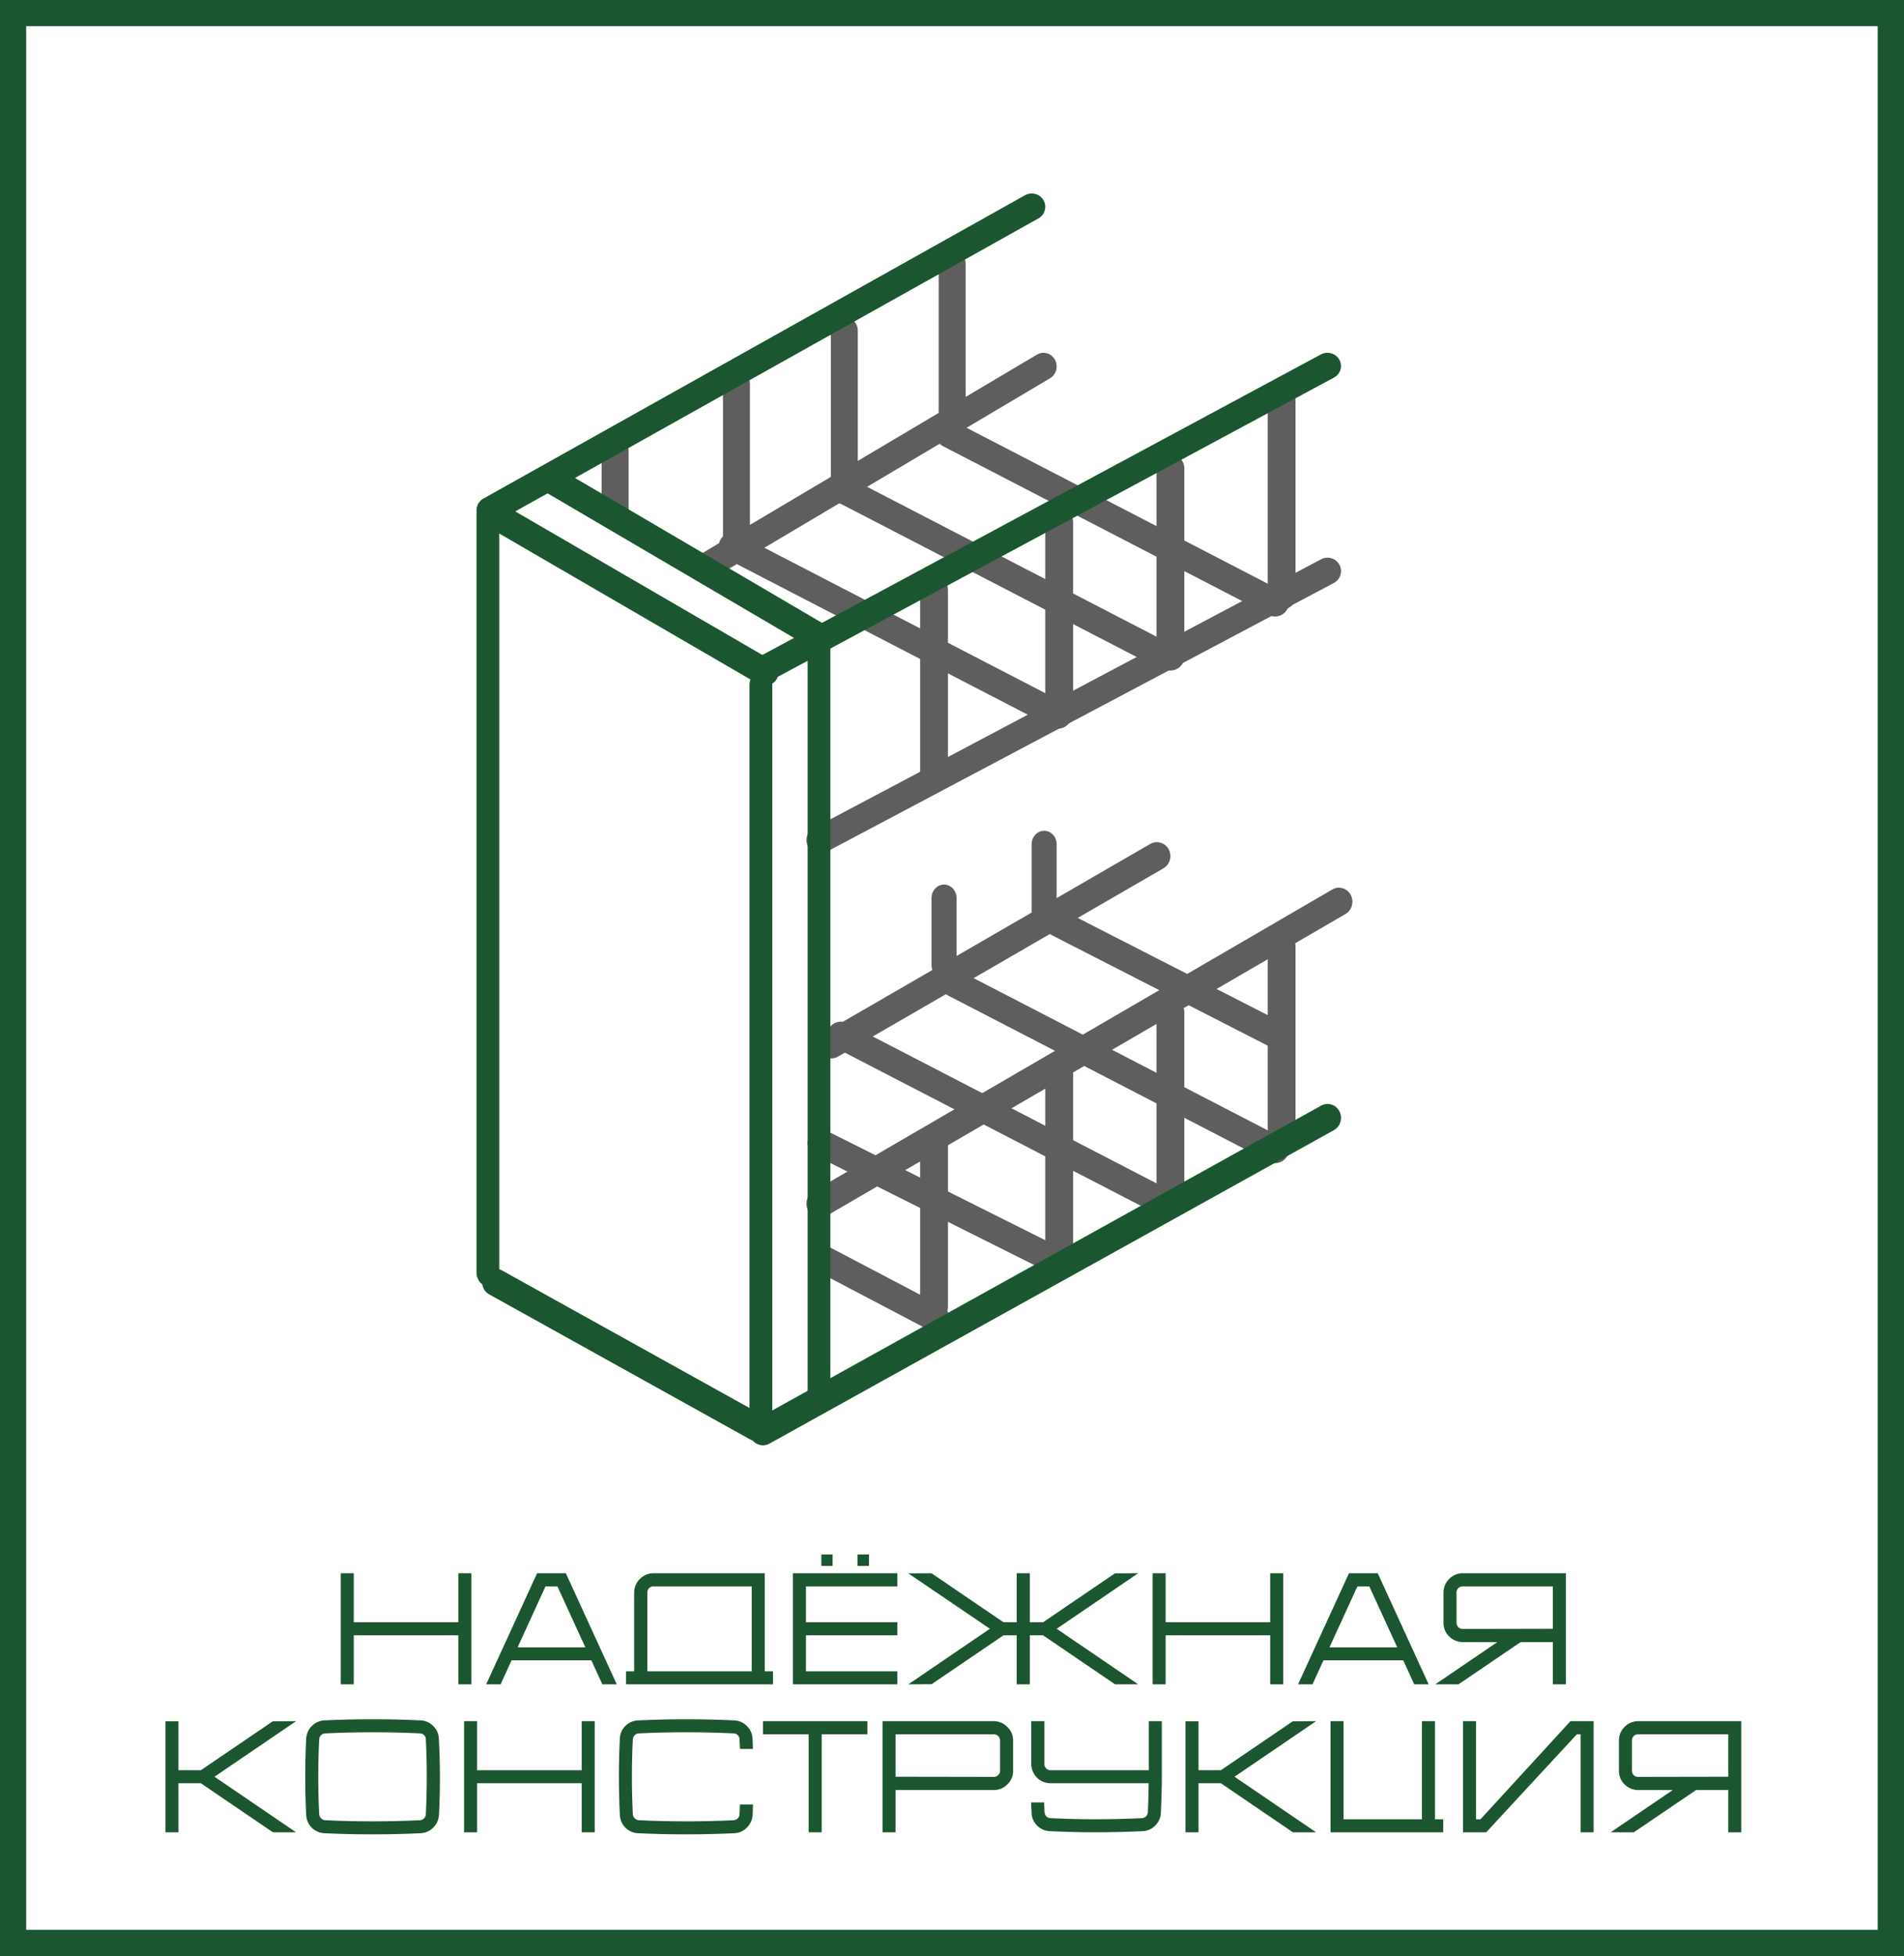 <?xml version="1.0" encoding="UTF-8"?> <svg xmlns="http://www.w3.org/2000/svg" viewBox="0 0 167.00 171.48"><path stroke-width="4" stroke="#1C5630" x="0.296" y="0.296" width="166.777" height="171.275" id="tSvg16027c3733f" title="Rectangle 7" fill="none" fill-opacity="1" stroke-opacity="1" d="M0.296 0.295H166.691V171.179H0.296Z"></path><path fill="#5E5E5E" stroke="none" fill-opacity="1" stroke-width="1" stroke-opacity="1" clip-rule="evenodd" fill-rule="evenodd" id="tSvg18200eec1a0" title="Path 47" d="M92.524 31.527C92.842 32.099 92.653 32.831 92.102 33.161C82.228 39.015 72.355 44.869 62.481 50.723C61.929 51.053 61.225 50.857 60.906 50.285C60.588 49.713 60.778 48.981 61.329 48.651C71.202 42.797 81.076 36.943 90.95 31.089C91.501 30.759 92.206 30.955 92.524 31.527Z"></path><path fill="#1C5630" stroke="none" fill-opacity="1" stroke-width="1" stroke-opacity="1" id="tSvg131b75b0bb4" title="Path 48" d="M40.2 137.918C40.58 137.918 40.961 137.918 41.341 137.918C41.341 141.165 41.341 144.413 41.341 147.661C40.961 147.661 40.58 147.661 40.2 147.661C40.2 146.227 40.2 144.793 40.2 143.36C37.142 143.36 34.085 143.36 31.028 143.36C31.028 144.793 31.028 146.227 31.028 147.661C30.647 147.661 30.267 147.661 29.886 147.661C29.886 144.413 29.886 141.165 29.886 137.918C30.267 137.918 30.647 137.918 31.028 137.918C31.028 139.351 31.028 140.785 31.028 142.219C34.085 142.219 37.142 142.219 40.2 142.219C40.2 140.785 40.2 139.351 40.2 137.918ZM49.629 137.918C51.118 141.165 52.608 144.413 54.097 147.661C53.675 147.661 53.252 147.661 52.83 147.661C52.51 146.96 52.19 146.26 51.87 145.559C49.536 145.559 47.203 145.559 44.869 145.559C44.549 146.26 44.229 146.96 43.908 147.661C43.486 147.661 43.064 147.661 42.642 147.661C44.131 144.413 45.62 141.165 47.11 137.918C47.949 137.918 48.789 137.918 49.629 137.918ZM45.398 144.418C47.379 144.418 49.36 144.418 51.341 144.418C50.524 142.636 49.708 140.855 48.891 139.073C48.543 139.073 48.195 139.073 47.847 139.073C47.031 140.855 46.214 142.636 45.398 144.418ZM67.077 137.918C67.077 140.785 67.077 143.652 67.077 146.519C67.318 146.519 67.56 146.519 67.801 146.519C67.801 146.9 67.801 147.28 67.801 147.661C63.505 147.661 59.208 147.661 54.912 147.661C54.912 147.28 54.912 146.9 54.912 146.519C55.149 146.519 55.385 146.519 55.622 146.519C55.622 144.19 55.622 141.861 55.622 139.532C55.65 139.096 55.817 138.725 56.123 138.419C56.429 138.113 56.805 137.946 57.251 137.918C60.526 137.918 63.802 137.918 67.077 137.918ZM56.778 146.519C59.83 146.519 62.883 146.519 65.936 146.519C65.936 144.037 65.936 141.555 65.936 139.073C63.055 139.073 60.174 139.073 57.292 139.073C57.153 139.073 57.032 139.124 56.931 139.226C56.828 139.328 56.778 139.449 56.778 139.588C56.778 141.898 56.778 144.209 56.778 146.519ZM76.216 137.277C75.882 137.277 75.548 137.277 75.214 137.277C75.214 136.943 75.214 136.609 75.214 136.275C75.548 136.275 75.882 136.275 76.216 136.275C76.216 136.609 76.216 136.943 76.216 137.277ZM73.029 137.277C72.699 137.277 72.37 137.277 72.041 137.277C72.041 136.943 72.041 136.609 72.041 136.275C72.37 136.275 72.699 136.275 73.029 136.275C73.029 136.609 73.029 136.943 73.029 137.277ZM78.708 139.073C76.035 139.073 73.363 139.073 70.691 139.073C70.691 140.121 70.691 141.17 70.691 142.219C73.363 142.219 76.035 142.219 78.708 142.219C78.708 142.599 78.708 142.979 78.708 143.36C76.035 143.36 73.363 143.36 70.691 143.36C70.691 144.413 70.691 145.466 70.691 146.519C73.363 146.519 76.035 146.519 78.708 146.519C78.708 146.9 78.708 147.28 78.708 147.661C75.655 147.661 72.602 147.661 69.549 147.661C69.549 144.413 69.549 141.165 69.549 137.918C72.602 137.918 75.655 137.918 78.708 137.918C78.708 138.303 78.708 138.688 78.708 139.073ZM99.836 137.918C97.451 139.541 95.067 141.165 92.682 142.789C95.067 144.413 97.451 146.037 99.836 147.661C99.159 147.661 98.481 147.661 97.804 147.661C95.698 146.227 93.591 144.793 91.485 143.36C91.1 143.36 90.715 143.36 90.329 143.36C90.329 144.793 90.329 146.227 90.329 147.661C89.944 147.661 89.559 147.661 89.174 147.661C89.174 146.227 89.174 144.793 89.174 143.36C88.919 143.36 88.664 143.36 88.409 143.36C88.279 143.36 88.149 143.36 88.019 143.36C85.917 144.789 83.816 146.218 81.714 147.647C81.032 147.651 80.35 147.656 79.668 147.661C82.053 146.037 84.437 144.413 86.822 142.789C84.437 141.17 82.053 139.551 79.668 137.931C80.345 137.927 81.023 137.922 81.7 137.918C83.806 139.351 85.913 140.785 88.019 142.219C88.404 142.219 88.789 142.219 89.174 142.219C89.174 140.785 89.174 139.351 89.174 137.918C89.559 137.918 89.944 137.918 90.329 137.918C90.329 139.351 90.329 140.785 90.329 142.219C90.585 142.219 90.84 142.219 91.095 142.219C91.225 142.219 91.355 142.219 91.485 142.219C93.587 140.79 95.688 139.361 97.79 137.931C98.472 137.927 99.154 137.922 99.836 137.918ZM111.41 137.918C111.791 137.918 112.171 137.918 112.552 137.918C112.552 141.165 112.552 144.413 112.552 147.661C112.171 147.661 111.791 147.661 111.41 147.661C111.41 146.227 111.41 144.793 111.41 143.36C108.353 143.36 105.296 143.36 102.238 143.36C102.238 144.793 102.238 146.227 102.238 147.661C101.858 147.661 101.477 147.661 101.097 147.661C101.097 144.413 101.097 141.165 101.097 137.918C101.477 137.918 101.858 137.918 102.238 137.918C102.238 139.351 102.238 140.785 102.238 142.219C105.296 142.219 108.353 142.219 111.41 142.219C111.41 140.785 111.41 139.351 111.41 137.918ZM120.84 137.918C122.329 141.165 123.818 144.413 125.308 147.661C124.885 147.661 124.463 147.661 124.041 147.661C123.721 146.96 123.401 146.26 123.081 145.559C120.747 145.559 118.413 145.559 116.079 145.559C115.759 146.26 115.439 146.96 115.119 147.661C114.697 147.661 114.275 147.661 113.853 147.661C115.342 144.413 116.831 141.165 118.32 137.918C119.16 137.918 120 137.918 120.84 137.918ZM116.608 144.418C118.589 144.418 120.57 144.418 122.552 144.418C121.735 142.636 120.919 140.855 120.102 139.073C119.754 139.073 119.406 139.073 119.058 139.073C118.242 140.855 117.425 142.636 116.608 144.418ZM128.211 137.918C131.254 137.918 134.298 137.918 137.341 137.918C137.341 141.165 137.341 144.413 137.341 147.661C136.961 147.661 136.581 147.661 136.2 147.661C136.2 146.427 136.2 145.192 136.2 143.958C135.258 143.958 134.316 143.958 133.375 143.958C131.556 145.192 129.737 146.427 127.919 147.661C127.241 147.661 126.564 147.661 125.886 147.661C127.7 146.427 129.514 145.192 131.329 143.958C130.294 143.958 129.259 143.958 128.225 143.958C127.789 143.931 127.413 143.763 127.097 143.457C126.791 143.151 126.629 142.78 126.61 142.344C126.61 141.411 126.61 140.479 126.61 139.546C126.629 139.11 126.791 138.739 127.097 138.433C127.403 138.117 127.775 137.946 128.211 137.918ZM136.2 142.789C136.2 141.55 136.2 140.312 136.2 139.073C133.56 139.073 130.92 139.073 128.28 139.073C128.132 139.073 128.007 139.124 127.905 139.226C127.812 139.328 127.761 139.449 127.752 139.588C127.752 140.488 127.752 141.388 127.752 142.288C127.761 142.427 127.812 142.548 127.905 142.65C128.007 142.752 128.132 142.803 128.28 142.803C130.92 142.798 133.56 142.794 136.2 142.789ZM25.969 150.888C23.584 152.512 21.199 154.135 18.814 155.759C21.199 157.383 23.584 159.007 25.969 160.631C25.291 160.631 24.614 160.631 23.936 160.631C21.83 159.197 19.724 157.764 17.617 156.33C16.963 156.33 16.309 156.33 15.655 156.33C15.655 157.764 15.655 159.197 15.655 160.631C15.274 160.631 14.894 160.631 14.513 160.631C14.513 157.388 14.513 154.145 14.513 150.902C14.894 150.902 15.274 150.902 15.655 150.902C15.655 152.331 15.655 153.76 15.655 155.189C16.309 155.189 16.963 155.189 17.617 155.189C19.719 153.76 21.821 152.331 23.922 150.902C24.605 150.897 25.287 150.892 25.969 150.888ZM38.491 152.419C38.611 154.646 38.616 156.873 38.505 159.1C38.477 159.536 38.306 159.912 37.99 160.227C37.684 160.533 37.312 160.696 36.876 160.714C35.475 160.779 34.074 160.812 32.673 160.812C31.272 160.812 29.871 160.779 28.47 160.714C28.034 160.696 27.658 160.533 27.342 160.227C27.036 159.912 26.874 159.536 26.855 159.1C26.744 156.873 26.744 154.646 26.855 152.419C26.864 152.252 26.897 152.09 26.953 151.932C27.017 151.765 27.096 151.616 27.189 151.486C27.291 151.357 27.407 151.245 27.537 151.152C27.667 151.05 27.811 150.971 27.968 150.916C28.135 150.851 28.303 150.818 28.47 150.818C29.871 150.753 31.272 150.721 32.673 150.721C34.074 150.721 35.475 150.753 36.876 150.818C37.312 150.837 37.684 150.999 37.99 151.305C38.306 151.612 38.472 151.983 38.491 152.419ZM37.35 159.044C37.461 156.854 37.461 154.664 37.35 152.475C37.35 152.335 37.299 152.215 37.197 152.113C37.094 152.011 36.974 151.96 36.835 151.96C35.443 151.895 34.056 151.862 32.673 151.862C31.291 151.862 29.908 151.895 28.525 151.96C28.386 151.96 28.265 152.011 28.163 152.113C28.061 152.215 28.006 152.335 27.996 152.475C27.885 154.664 27.885 156.854 27.996 159.044C28.006 159.183 28.061 159.304 28.163 159.406C28.265 159.508 28.386 159.564 28.525 159.573C29.908 159.638 31.291 159.671 32.673 159.671C34.065 159.671 35.452 159.638 36.835 159.573C36.974 159.564 37.094 159.508 37.197 159.406C37.299 159.304 37.35 159.183 37.35 159.044ZM51.019 150.888C51.4 150.888 51.78 150.888 52.161 150.888C52.161 154.135 52.161 157.383 52.161 160.631C51.78 160.631 51.4 160.631 51.019 160.631C51.019 159.197 51.019 157.764 51.019 156.33C47.962 156.33 44.904 156.33 41.847 156.33C41.847 157.764 41.847 159.197 41.847 160.631C41.467 160.631 41.086 160.631 40.706 160.631C40.706 157.383 40.706 154.135 40.706 150.888C41.086 150.888 41.467 150.888 41.847 150.888C41.847 152.321 41.847 153.755 41.847 155.189C44.904 155.189 47.962 155.189 51.019 155.189C51.019 153.755 51.019 152.321 51.019 150.888ZM64.861 159.044C64.879 158.766 64.893 158.483 64.903 158.195C65.283 158.195 65.663 158.195 66.044 158.195C66.035 158.501 66.025 158.803 66.016 159.1C65.988 159.536 65.817 159.912 65.501 160.227C65.195 160.533 64.823 160.696 64.388 160.714C62.986 160.779 61.585 160.812 60.184 160.812C58.783 160.812 57.382 160.779 55.981 160.714C55.544 160.696 55.169 160.533 54.853 160.227C54.547 159.912 54.385 159.536 54.366 159.1C54.255 156.873 54.255 154.646 54.366 152.419C54.385 151.983 54.547 151.612 54.853 151.305C55.169 150.999 55.544 150.837 55.981 150.818C57.382 150.753 58.783 150.721 60.184 150.721C61.585 150.721 62.986 150.753 64.388 150.818C64.823 150.837 65.195 150.999 65.501 151.305C65.817 151.612 65.984 151.983 66.002 152.419C66.021 152.716 66.035 153.018 66.044 153.323C65.663 153.323 65.283 153.323 64.903 153.323C64.893 153.036 64.879 152.753 64.861 152.475C64.861 152.335 64.81 152.215 64.708 152.113C64.606 152.011 64.485 151.96 64.346 151.96C62.954 151.895 61.566 151.862 60.184 151.862C58.801 151.862 57.419 151.895 56.036 151.96C55.897 151.96 55.777 152.011 55.674 152.113C55.572 152.215 55.517 152.335 55.507 152.475C55.396 154.664 55.396 156.854 55.507 159.044C55.517 159.183 55.572 159.304 55.674 159.406C55.777 159.508 55.897 159.564 56.036 159.573C57.419 159.638 58.801 159.671 60.184 159.671C61.576 159.671 62.963 159.638 64.346 159.573C64.485 159.564 64.606 159.508 64.708 159.406C64.81 159.304 64.861 159.183 64.861 159.044ZM66.918 150.888C69.971 150.888 73.024 150.888 76.077 150.888C76.077 151.273 76.077 151.658 76.077 152.043C74.74 152.043 73.404 152.043 72.068 152.043C72.068 154.906 72.068 157.768 72.068 160.631C71.688 160.631 71.307 160.631 70.927 160.631C70.927 157.768 70.927 154.906 70.927 152.043C69.591 152.043 68.254 152.043 66.918 152.043C66.918 151.658 66.918 151.273 66.918 150.888ZM88.86 152.516C88.86 153.449 88.86 154.381 88.86 155.314C88.842 155.75 88.675 156.121 88.359 156.428C88.053 156.734 87.682 156.901 87.246 156.928C84.346 156.928 81.446 156.928 78.547 156.928C78.547 158.163 78.547 159.397 78.547 160.631C78.166 160.631 77.786 160.631 77.405 160.631C77.405 157.383 77.405 154.135 77.405 150.888C80.685 150.888 83.966 150.888 87.246 150.888C87.682 150.916 88.053 151.087 88.359 151.403C88.675 151.709 88.842 152.08 88.86 152.516ZM87.19 155.773C87.329 155.773 87.45 155.722 87.552 155.62C87.654 155.518 87.71 155.397 87.719 155.258C87.719 154.358 87.719 153.458 87.719 152.558C87.71 152.419 87.654 152.298 87.552 152.196C87.45 152.094 87.329 152.043 87.19 152.043C84.309 152.043 81.428 152.043 78.547 152.043C78.547 153.282 78.547 154.521 78.547 155.759C81.428 155.764 84.309 155.769 87.19 155.773ZM100.764 150.888C101.144 150.888 101.525 150.888 101.905 150.888C101.905 152.669 101.905 154.451 101.905 156.233C101.886 157.263 101.859 158.158 101.822 158.919C101.803 159.355 101.636 159.731 101.32 160.046C101.014 160.352 100.643 160.515 100.207 160.533C98.806 160.598 97.405 160.631 96.004 160.631C94.797 160.631 93.493 160.598 92.093 160.533C91.656 160.515 91.281 160.352 90.965 160.046C90.659 159.731 90.496 159.355 90.478 158.919C90.459 158.631 90.445 158.33 90.436 158.014C90.817 158.014 91.197 158.014 91.577 158.014C91.587 158.302 91.601 158.585 91.619 158.863C91.629 159.012 91.68 159.137 91.772 159.239C91.874 159.332 92 159.383 92.148 159.392C93.531 159.457 94.816 159.49 96.004 159.49C97.386 159.49 98.769 159.457 100.151 159.392C100.3 159.383 100.421 159.332 100.513 159.239C100.615 159.137 100.671 159.012 100.68 158.863C100.708 158.344 100.731 157.499 100.75 156.33C97.859 156.33 94.969 156.33 92.079 156.33C91.642 156.312 91.267 156.149 90.951 155.843C90.645 155.528 90.478 155.152 90.45 154.715C90.45 153.44 90.45 152.164 90.45 150.888C90.835 150.888 91.22 150.888 91.605 150.888C91.605 152.145 91.605 153.403 91.605 154.66C91.605 154.808 91.656 154.934 91.758 155.036C91.861 155.129 91.981 155.179 92.12 155.189C95.001 155.189 97.882 155.189 100.764 155.189C100.764 153.755 100.764 152.321 100.764 150.888ZM115.434 150.888C113.049 152.512 110.664 154.135 108.28 155.759C110.664 157.383 113.049 159.007 115.434 160.631C114.757 160.631 114.079 160.631 113.402 160.631C111.295 159.197 109.189 157.764 107.082 156.33C106.428 156.33 105.774 156.33 105.12 156.33C105.12 157.764 105.12 159.197 105.12 160.631C104.74 160.631 104.359 160.631 103.979 160.631C103.979 157.388 103.979 154.145 103.979 150.902C104.359 150.902 104.74 150.902 105.12 150.902C105.12 152.331 105.12 153.76 105.12 155.189C105.774 155.189 106.428 155.189 107.082 155.189C109.184 153.76 111.286 152.331 113.388 150.902C114.07 150.897 114.752 150.892 115.434 150.888ZM125.86 159.49C126.101 159.49 126.342 159.49 126.583 159.49C126.583 159.87 126.583 160.25 126.583 160.631C123.289 160.631 119.995 160.631 116.701 160.631C116.701 157.383 116.701 154.135 116.701 150.888C117.082 150.888 117.462 150.888 117.843 150.888C117.843 153.755 117.843 156.622 117.843 159.49C120.135 159.49 122.426 159.49 124.718 159.49C124.718 156.622 124.718 153.755 124.718 150.888C125.099 150.888 125.479 150.888 125.86 150.888C125.86 153.755 125.86 156.622 125.86 159.49ZM137.745 150.888C138.423 150.888 139.1 150.888 139.777 150.888C139.777 154.135 139.777 157.383 139.777 160.631C139.397 160.631 139.017 160.631 138.636 160.631C138.636 157.768 138.636 154.906 138.636 152.043C138.525 152.043 138.413 152.043 138.302 152.043C135.653 154.906 133.004 157.768 130.355 160.631C129.677 160.631 129 160.631 128.323 160.631C128.323 157.383 128.323 154.135 128.323 150.888C128.703 150.888 129.083 150.888 129.464 150.888C129.464 153.755 129.464 156.622 129.464 159.49C129.594 159.49 129.724 159.49 129.854 159.49C132.484 156.622 135.115 153.755 137.745 150.888ZM143.597 150.888C146.641 150.888 149.685 150.888 152.728 150.888C152.728 154.135 152.728 157.383 152.728 160.631C152.348 160.631 151.967 160.631 151.587 160.631C151.587 159.397 151.587 158.163 151.587 156.928C150.645 156.928 149.703 156.928 148.761 156.928C146.943 158.163 145.124 159.397 143.305 160.631C142.628 160.631 141.95 160.631 141.273 160.631C143.087 159.397 144.901 158.163 146.715 156.928C145.68 156.928 144.646 156.928 143.611 156.928C143.175 156.901 142.799 156.734 142.484 156.428C142.178 156.121 142.015 155.75 141.997 155.314C141.997 154.381 141.997 153.449 141.997 152.516C142.015 152.08 142.178 151.709 142.484 151.403C142.79 151.087 143.161 150.916 143.597 150.888ZM151.587 155.759C151.587 154.521 151.587 153.282 151.587 152.043C148.947 152.043 146.307 152.043 143.667 152.043C143.518 152.043 143.393 152.094 143.291 152.196C143.198 152.298 143.147 152.419 143.138 152.558C143.138 153.458 143.138 154.358 143.138 155.258C143.147 155.397 143.198 155.518 143.291 155.62C143.393 155.722 143.518 155.773 143.667 155.773C146.307 155.769 148.947 155.764 151.587 155.759Z"></path><path fill="#5E5E5E" stroke="none" fill-opacity="1" stroke-width="1" stroke-opacity="1" clip-rule="evenodd" fill-rule="evenodd" id="tSvg518e73ae55" title="Path 49" d="M118.469 78.452C118.787 79.046 118.583 79.796 118.013 80.127C102.838 88.951 87.663 97.775 72.488 106.598C71.918 106.93 71.198 106.717 70.879 106.124C70.561 105.53 70.765 104.78 71.335 104.448C86.51 95.625 101.685 86.801 116.86 77.978C117.43 77.646 118.15 77.859 118.469 78.452Z"></path><path fill="#5E5E5E" stroke="none" fill-opacity="1" stroke-width="1" stroke-opacity="1" clip-rule="evenodd" fill-rule="evenodd" id="tSvg128995acff" title="Path 50" d="M117.481 49.512C117.79 50.087 117.571 50.801 116.993 51.107C102.153 58.968 87.314 66.829 72.475 74.689C71.897 74.996 71.177 74.778 70.869 74.204C70.56 73.629 70.779 72.915 71.358 72.608C86.197 64.748 101.036 56.887 115.875 49.027C116.454 48.72 117.173 48.938 117.481 49.512Z"></path><path fill="#5E5E5E" stroke="none" fill-opacity="1" stroke-width="1" stroke-opacity="1" clip-rule="evenodd" fill-rule="evenodd" id="tSvg2b0af18b1f" title="Path 51" d="M102.503 74.454C102.825 75.043 102.622 75.788 102.049 76.12C92.533 81.623 83.016 87.126 73.5 92.63C72.927 92.961 72.202 92.752 71.88 92.163C71.558 91.575 71.761 90.829 72.333 90.498C81.85 84.994 91.366 79.491 100.883 73.988C101.455 73.657 102.181 73.865 102.503 74.454Z"></path><path fill="#1C5630" stroke="none" fill-opacity="1" stroke-width="1" stroke-opacity="1" clip-rule="evenodd" fill-rule="evenodd" id="tSvgd18a3651ee" title="Path 52" d="M66.738 58.865C67.289 58.865 67.736 59.39 67.736 60.037C67.736 81.538 67.736 103.038 67.736 124.538C67.736 125.186 67.289 125.711 66.738 125.711C66.187 125.711 65.74 125.186 65.74 124.538C65.74 103.038 65.74 81.538 65.74 60.037C65.74 59.39 66.187 58.865 66.738 58.865Z"></path><path fill="#5E5E5E" stroke="none" fill-opacity="1" stroke-width="1" stroke-opacity="1" clip-rule="evenodd" fill-rule="evenodd" id="tSvg140b4d7dc69" title="Path 53" d="M112.411 33.922C113.085 33.922 113.63 34.452 113.63 35.106C113.63 40.827 113.63 46.548 113.63 52.27C113.63 52.923 113.085 53.453 112.411 53.453C111.737 53.453 111.192 52.923 111.192 52.27C111.192 46.548 111.192 40.827 111.192 35.106C111.192 34.452 111.737 33.922 112.411 33.922ZM102.656 39.841C103.329 39.841 103.875 40.371 103.875 41.024C103.875 46.548 103.875 52.072 103.875 57.596C103.875 58.25 103.329 58.78 102.656 58.78C101.982 58.78 101.436 58.25 101.436 57.596C101.436 52.072 101.436 46.548 101.436 41.024C101.436 40.371 101.982 39.841 102.656 39.841ZM92.9 44.576C93.574 44.576 94.12 45.105 94.12 45.759C94.12 51.283 94.12 56.807 94.12 62.331C94.12 62.985 93.574 63.515 92.9 63.515C92.227 63.515 91.681 62.985 91.681 62.331C91.681 56.807 91.681 51.283 91.681 45.759C91.681 45.105 92.227 44.576 92.9 44.576ZM81.925 50.494C82.599 50.494 83.145 51.024 83.145 51.678C83.145 57.005 83.145 62.331 83.145 67.658C83.145 68.312 82.599 68.842 81.925 68.842C81.252 68.842 80.706 68.312 80.706 67.658C80.706 62.331 80.706 57.005 80.706 51.678C80.706 51.024 81.252 50.494 81.925 50.494Z"></path><path fill="#5E5E5E" stroke="none" fill-opacity="1" stroke-width="1" stroke-opacity="1" clip-rule="evenodd" fill-rule="evenodd" id="tSvg181233e514a" title="Path 54" d="M112.411 81.812C113.085 81.812 113.63 82.327 113.63 82.962C113.63 88.52 113.63 94.078 113.63 99.635C113.63 100.271 113.085 100.785 112.411 100.785C111.737 100.785 111.192 100.271 111.192 99.635C111.192 94.078 111.192 88.52 111.192 82.962C111.192 82.327 111.737 81.812 112.411 81.812ZM102.656 87.561C103.329 87.561 103.875 88.076 103.875 88.711C103.875 94.078 103.875 99.444 103.875 104.81C103.875 105.445 103.329 105.96 102.656 105.96C101.982 105.96 101.436 105.445 101.436 104.81C101.436 99.444 101.436 94.078 101.436 88.711C101.436 88.076 101.982 87.561 102.656 87.561ZM92.9 92.161C93.574 92.161 94.12 92.676 94.12 93.311C94.12 98.677 94.12 104.043 94.12 109.41C94.12 110.045 93.574 110.56 92.9 110.56C92.227 110.56 91.681 110.045 91.681 109.41C91.681 104.043 91.681 98.677 91.681 93.311C91.681 92.676 92.227 92.161 92.9 92.161ZM81.925 98.908C82.599 98.908 83.145 99.423 83.145 100.058C83.145 104.9 83.145 109.742 83.145 114.584C83.145 115.219 82.599 115.734 81.925 115.734C81.252 115.734 80.706 115.219 80.706 114.584C80.706 109.742 80.706 104.9 80.706 100.058C80.706 99.423 81.252 98.908 81.925 98.908Z"></path><path fill="#5E5E5E" stroke="none" fill-opacity="1" stroke-width="1" stroke-opacity="1" clip-rule="evenodd" fill-rule="evenodd" id="tSvg2de1c09add" title="Path 55" d="M91.581 72.833C92.187 72.833 92.678 73.361 92.678 74.012C92.678 75.977 92.678 77.942 92.678 79.907C92.678 80.558 92.187 81.086 91.581 81.086C90.975 81.086 90.484 80.558 90.484 79.907C90.484 77.942 90.484 75.977 90.484 74.012C90.484 73.361 90.975 72.833 91.581 72.833ZM82.801 77.549C83.407 77.549 83.899 78.077 83.899 78.728C83.899 80.693 83.899 82.659 83.899 84.624C83.899 85.275 83.407 85.803 82.801 85.803C82.195 85.803 81.704 85.275 81.704 84.624C81.704 82.659 81.704 80.693 81.704 78.728C81.704 78.077 82.195 77.549 82.801 77.549Z"></path><path fill="#5E5E5E" stroke="none" fill-opacity="1" stroke-width="1" stroke-opacity="1" clip-rule="evenodd" fill-rule="evenodd" id="tSvg10503bc7659" title="Path 56" d="M83.514 21.95C84.168 21.95 84.697 22.474 84.697 23.121C84.697 28.001 84.697 32.881 84.697 37.761C84.697 38.408 84.168 38.932 83.514 38.932C82.861 38.932 82.332 38.408 82.332 37.761C82.332 32.881 82.332 28.001 82.332 23.121C82.332 22.474 82.861 21.95 83.514 21.95ZM74.055 27.806C74.708 27.806 75.237 28.33 75.237 28.977C75.237 33.662 75.237 38.347 75.237 43.032C75.237 43.678 74.708 44.203 74.055 44.203C73.402 44.203 72.872 43.678 72.872 43.032C72.872 38.347 72.872 33.662 72.872 28.977C72.872 28.33 73.402 27.806 74.055 27.806ZM64.595 32.49C65.248 32.49 65.777 33.015 65.777 33.662C65.777 38.347 65.777 43.032 65.777 47.717C65.777 48.363 65.248 48.888 64.595 48.888C63.942 48.888 63.413 48.363 63.413 47.717C63.413 43.032 63.413 38.347 63.413 33.662C63.413 33.015 63.942 32.49 64.595 32.49ZM53.953 38.347C54.606 38.347 55.135 38.871 55.135 39.518C55.135 41.275 55.135 43.032 55.135 44.788C55.135 45.435 54.606 45.96 53.953 45.96C53.3 45.96 52.77 45.435 52.77 44.788C52.77 43.032 52.77 41.275 52.77 39.518C52.77 38.871 53.3 38.347 53.953 38.347Z"></path><path fill="#1C5630" stroke="none" fill-opacity="1" stroke-width="1" stroke-opacity="1" clip-rule="evenodd" fill-rule="evenodd" id="tSvg147ce1485b1" title="Path 57" d="M42.793 43.899C43.344 43.899 43.791 44.431 43.791 45.086C43.791 67.242 43.791 89.398 43.791 111.554C43.791 112.21 43.344 112.741 42.793 112.741C42.242 112.741 41.795 112.21 41.795 111.554C41.795 89.398 41.795 67.242 41.795 45.086C41.795 44.431 42.242 43.899 42.793 43.899Z"></path><path fill="#1C5630" stroke="none" fill-opacity="1" stroke-width="1" stroke-opacity="1" clip-rule="evenodd" fill-rule="evenodd" id="tSvg14c8c575f19" title="Path 58" d="M68.125 59.526C67.795 60.095 67.067 60.289 66.498 59.959C58.619 55.383 50.741 50.808 42.862 46.233C42.294 45.903 42.1 45.174 42.43 44.606C42.76 44.037 43.489 43.843 44.057 44.173C51.936 48.748 59.814 53.324 67.693 57.899C68.262 58.229 68.455 58.958 68.125 59.526Z"></path><path fill="#1C5630" stroke="none" fill-opacity="1" stroke-width="1" stroke-opacity="1" clip-rule="evenodd" fill-rule="evenodd" id="tSvg1259a4ace07" title="Path 59" d="M73.067 56.557C72.733 57.123 72.003 57.312 71.437 56.977C63.638 52.404 55.84 47.831 48.042 43.258C47.476 42.923 47.287 42.194 47.622 41.627C47.956 41.061 48.686 40.873 49.252 41.207C57.051 45.78 64.849 50.353 72.647 54.926C73.213 55.261 73.402 55.991 73.067 56.557Z"></path><path fill="#5E5E5E" stroke="none" fill-opacity="1" stroke-width="1" stroke-opacity="1" clip-rule="evenodd" fill-rule="evenodd" id="tSvg161ec744c" title="Path 60" d="M93.858 63.235C93.556 63.819 92.838 64.048 92.254 63.745C82.728 58.817 73.202 53.889 63.677 48.96C63.093 48.658 62.864 47.939 63.166 47.355C63.468 46.771 64.187 46.543 64.771 46.845C74.297 51.773 83.823 56.702 93.348 61.63C93.932 61.933 94.161 62.651 93.858 63.235Z"></path><path fill="#5E5E5E" stroke="none" fill-opacity="1" stroke-width="1" stroke-opacity="1" clip-rule="evenodd" fill-rule="evenodd" id="tSvg14005ffe2c0" title="Path 61" d="M93.86 111.158C93.559 111.743 92.841 111.974 92.257 111.673C85.333 108.211 78.409 104.748 71.484 101.285C70.899 100.985 70.669 100.267 70.97 99.682C71.27 99.097 71.988 98.867 72.573 99.167C79.497 102.63 86.421 106.092 93.345 109.555C93.93 109.856 94.16 110.573 93.86 111.158Z"></path><path fill="#5E5E5E" stroke="none" fill-opacity="1" stroke-width="1" stroke-opacity="1" clip-rule="evenodd" fill-rule="evenodd" id="tSvgef0f29a855" title="Path 62" d="M83.13 116.144C82.815 116.721 82.091 116.933 81.514 116.618C78.194 114.875 74.874 113.132 71.554 111.388C70.977 111.073 70.765 110.35 71.08 109.773C71.395 109.195 72.119 108.983 72.696 109.298C76.016 111.042 79.335 112.785 82.655 114.528C83.233 114.843 83.445 115.566 83.13 116.144Z"></path><path fill="#5E5E5E" stroke="none" fill-opacity="1" stroke-width="1" stroke-opacity="1" clip-rule="evenodd" fill-rule="evenodd" id="tSvg15ee227dcaa" title="Path 63" d="M103.384 58.162C103.082 58.746 102.364 58.975 101.78 58.673C92.254 53.744 82.728 48.816 73.203 43.887C72.618 43.585 72.39 42.867 72.692 42.282C72.994 41.699 73.713 41.47 74.297 41.772C83.823 46.701 93.348 51.629 102.874 56.558C103.458 56.86 103.686 57.578 103.384 58.162Z"></path><path fill="#5E5E5E" stroke="none" fill-opacity="1" stroke-width="1" stroke-opacity="1" clip-rule="evenodd" fill-rule="evenodd" id="tSvgb6f43e0d1" title="Path 64" d="M103.384 106.088C103.082 106.672 102.364 106.901 101.78 106.599C92.254 101.671 82.728 96.742 73.203 91.814C72.618 91.511 72.39 90.793 72.692 90.209C72.994 89.625 73.713 89.396 74.297 89.698C83.823 94.627 93.348 99.555 102.874 104.484C103.458 104.786 103.686 105.504 103.384 106.088Z"></path><path fill="#5E5E5E" stroke="none" fill-opacity="1" stroke-width="1" stroke-opacity="1" clip-rule="evenodd" fill-rule="evenodd" id="tSvg639c809662" title="Path 65" d="M112.91 53.399C112.608 53.983 111.889 54.212 111.305 53.91C101.78 48.981 92.254 44.053 82.728 39.124C82.144 38.822 81.916 38.104 82.218 37.52C82.52 36.936 83.238 36.707 83.823 37.009C93.348 41.938 102.874 46.866 112.4 51.795C112.984 52.097 113.212 52.815 112.91 53.399Z"></path><path fill="#5E5E5E" stroke="none" fill-opacity="1" stroke-width="1" stroke-opacity="1" clip-rule="evenodd" fill-rule="evenodd" id="tSvga7d177d8c5" title="Path 66" d="M112.91 101.325C112.608 101.91 111.889 102.138 111.305 101.836C101.78 96.907 92.254 91.979 82.728 87.05C82.144 86.748 81.916 86.03 82.218 85.446C82.52 84.862 83.238 84.633 83.823 84.936C93.348 89.864 102.874 94.792 112.4 99.721C112.984 100.023 113.212 100.742 112.91 101.325Z"></path><path fill="#5E5E5E" stroke="none" fill-opacity="1" stroke-width="1" stroke-opacity="1" clip-rule="evenodd" fill-rule="evenodd" id="tSvg419e0f50d7" title="Path 67" d="M112.912 91.212C112.613 91.797 111.896 92.029 111.31 91.73C104.961 88.482 98.611 85.235 92.262 81.987C91.676 81.688 91.444 80.97 91.744 80.385C92.043 79.799 92.76 79.568 93.346 79.867C99.696 83.115 106.045 86.362 112.394 89.609C112.98 89.909 113.212 90.626 112.912 91.212Z"></path><path fill="#1C5630" stroke="none" fill-opacity="1" stroke-width="1" stroke-opacity="1" clip-rule="evenodd" fill-rule="evenodd" id="tSvgae58105ad0" title="Path 68" d="M67.441 125.736C67.124 126.312 66.4 126.522 65.824 126.205C58.186 121.962 50.548 117.719 42.91 113.475C42.333 113.158 42.123 112.434 42.44 111.858C42.757 111.282 43.481 111.072 44.057 111.388C51.695 115.632 59.334 119.875 66.972 124.118C67.548 124.436 67.758 125.159 67.441 125.736Z"></path><path fill="#1C5630" stroke="none" fill-opacity="1" stroke-width="1" stroke-opacity="1" clip-rule="evenodd" fill-rule="evenodd" id="tSvg1662469690c" title="Path 69" d="M117.481 97.423C117.789 98.017 117.573 98.758 116.999 99.076C100.492 108.239 83.984 117.401 67.477 126.564C66.903 126.882 66.188 126.659 65.88 126.064C65.573 125.469 65.789 124.729 66.363 124.41C82.871 115.248 99.378 106.085 115.885 96.923C116.459 96.604 117.174 96.828 117.481 97.423Z"></path><path fill="#1C5630" stroke="none" fill-opacity="1" stroke-width="1" stroke-opacity="1" clip-rule="evenodd" fill-rule="evenodd" id="tSvgbb6f7adf04" title="Path 70" d="M117.472 31.526C117.791 32.084 117.583 32.789 117.007 33.099C100.508 41.971 84.01 50.844 67.511 59.717C66.935 60.027 66.21 59.825 65.89 59.266C65.571 58.707 65.779 58.002 66.355 57.693C82.854 48.82 99.352 39.947 115.85 31.074C116.426 30.764 117.152 30.966 117.472 31.526Z"></path><path fill="#1C5630" stroke="none" fill-opacity="1" stroke-width="1" stroke-opacity="1" clip-rule="evenodd" fill-rule="evenodd" id="tSvg14845cf5a63" title="Path 71" d="M91.525 17.552C91.85 18.113 91.65 18.827 91.08 19.146C75.244 28.011 59.407 36.877 43.571 45.742C43.001 46.061 42.275 45.864 41.951 45.303C41.627 44.742 41.826 44.028 42.396 43.709C58.233 34.844 74.069 25.979 89.906 17.114C90.476 16.795 91.201 16.991 91.525 17.552Z"></path><path fill="#1C5630" stroke="none" fill-opacity="1" stroke-width="1" stroke-opacity="1" clip-rule="evenodd" fill-rule="evenodd" id="tSvg7471563f40" title="Path 72" d="M71.835 54.874C72.387 54.874 72.833 55.408 72.833 56.067C72.833 78.219 72.833 100.371 72.833 122.522C72.833 123.181 72.387 123.716 71.835 123.716C71.284 123.716 70.838 123.181 70.838 122.522C70.838 100.371 70.838 78.219 70.838 56.067C70.838 55.408 71.284 54.874 71.835 54.874Z"></path></svg> 